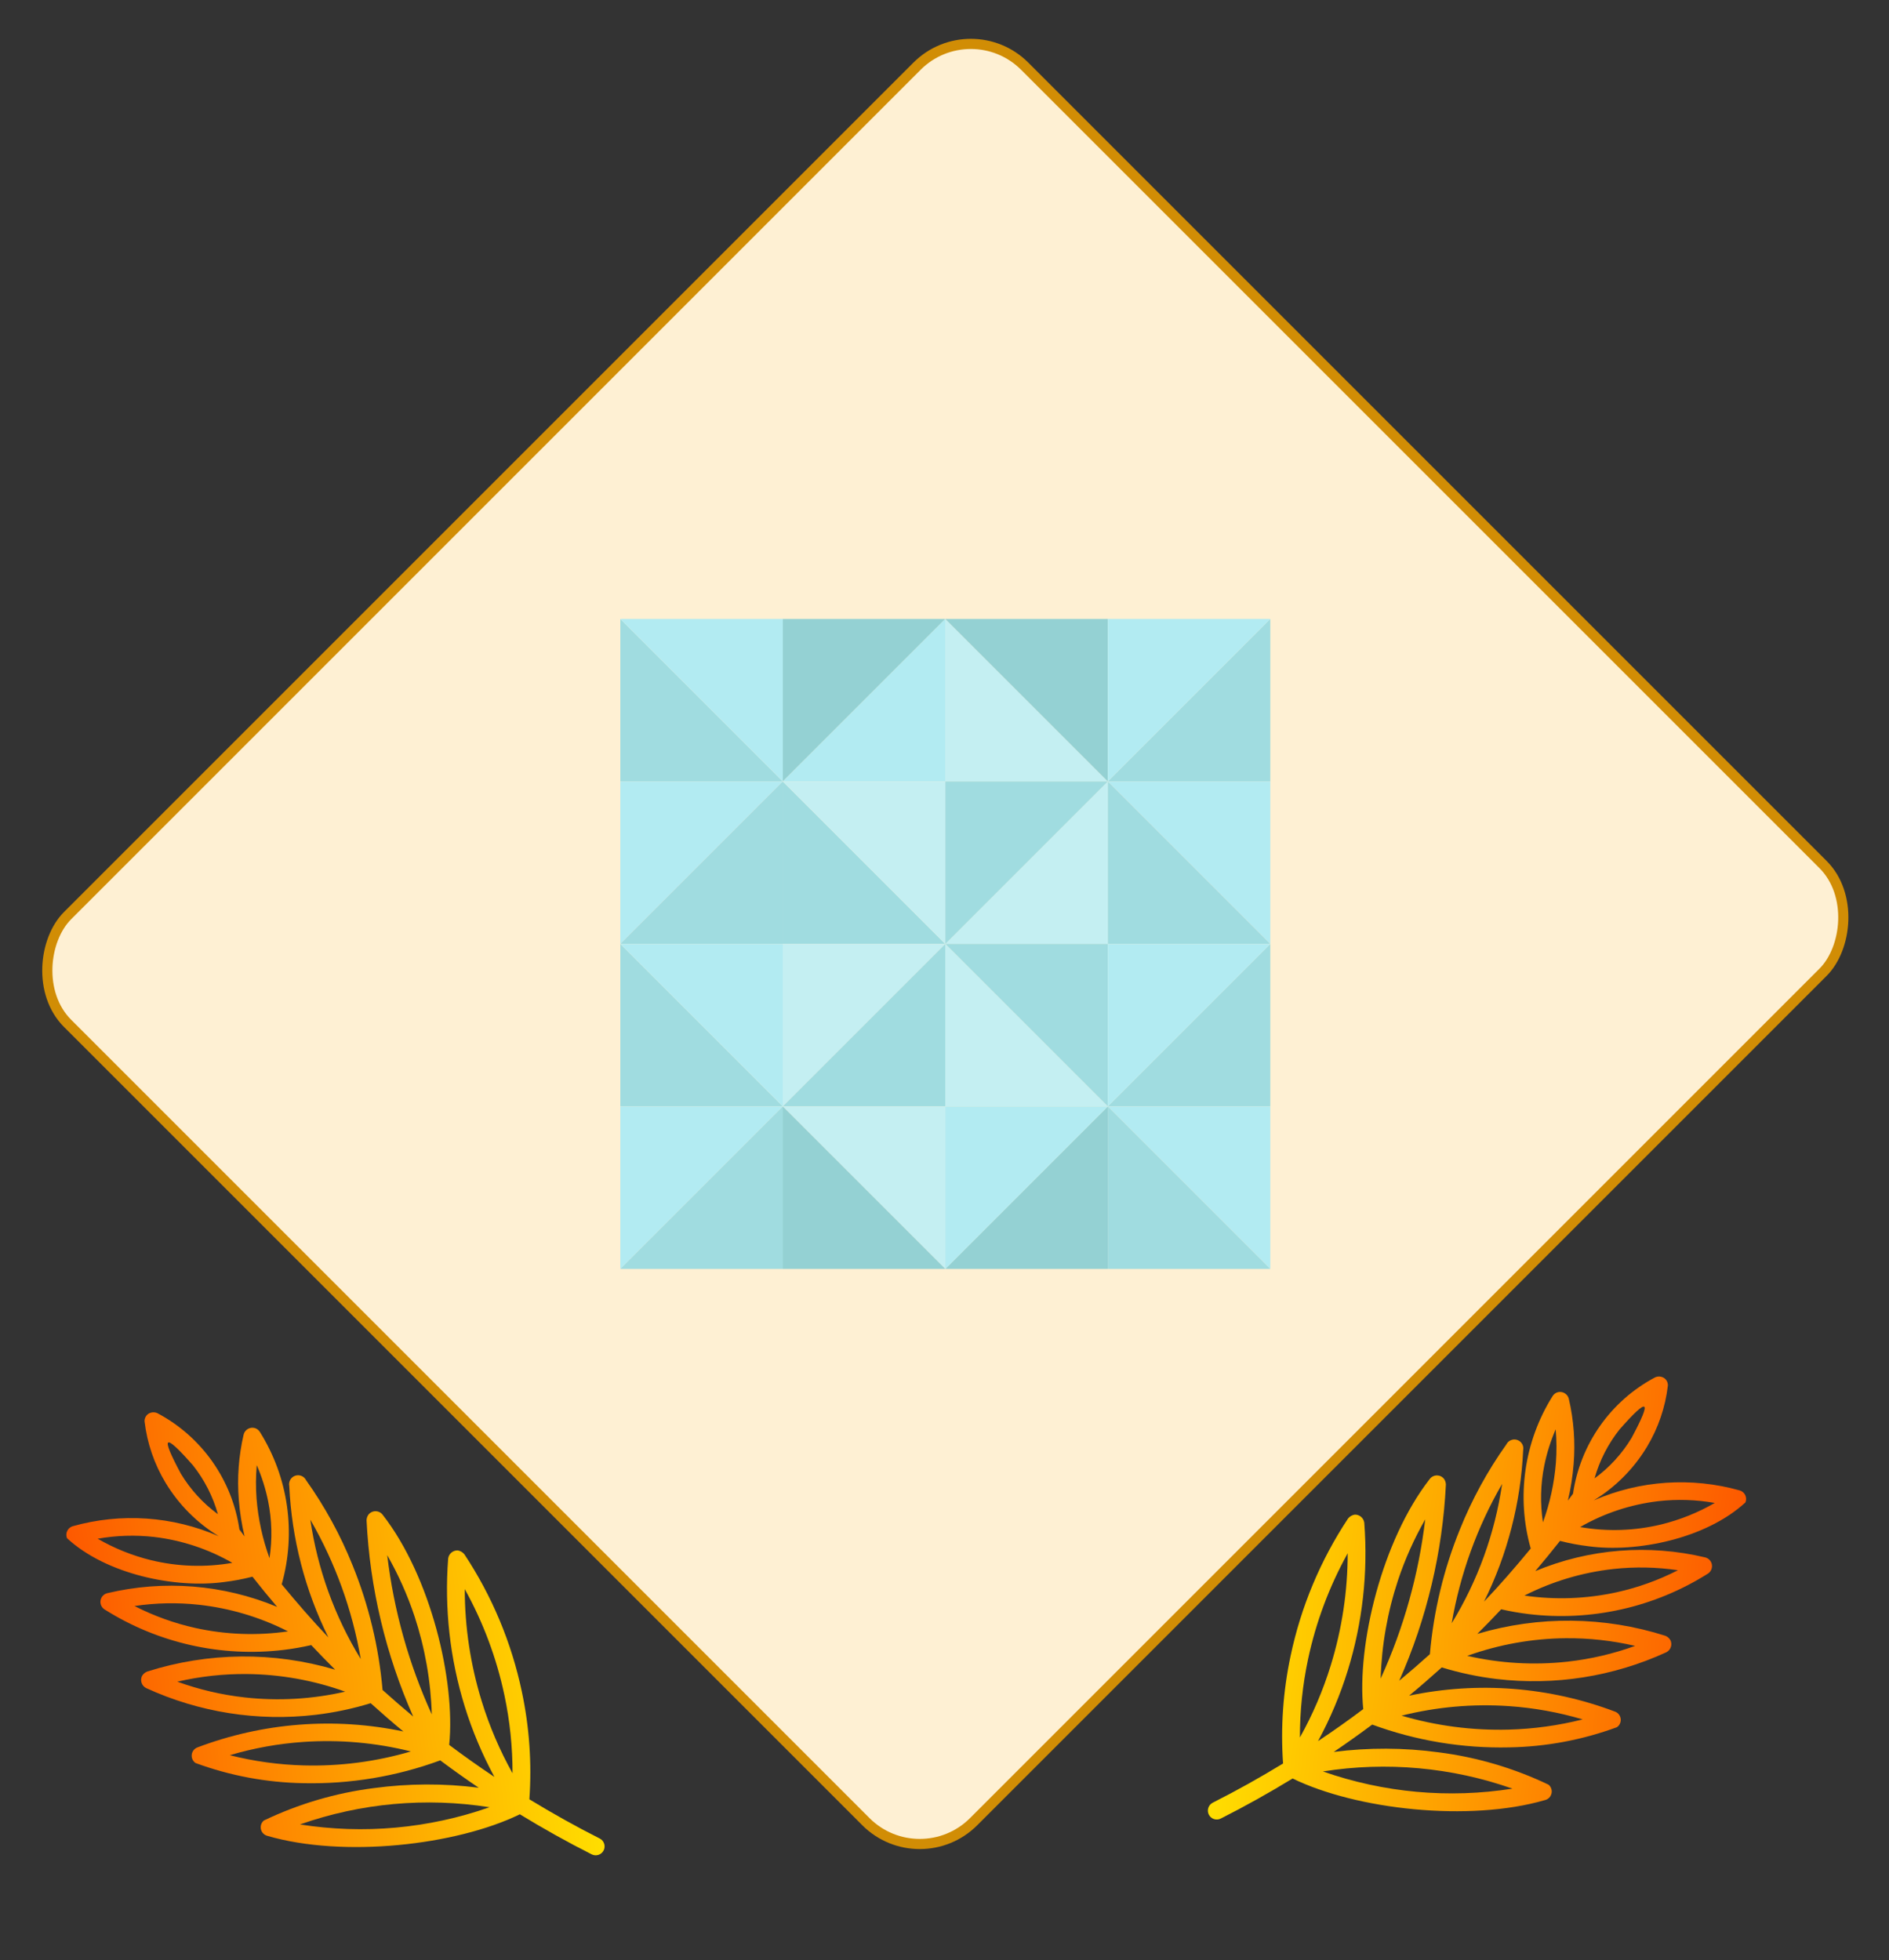<svg width="186" height="193" viewBox="0 0 186 193" fill="none" xmlns="http://www.w3.org/2000/svg">
<rect x="0" y="0" width="186" height="193" fill="#333333" stroke="none"/>
<rect x="95.595" y="1.217" width="126.169" height="133.283" rx="7.5" transform="rotate(45 95.595 1.217)" fill="#FEF0D3" stroke="#D18D05"/>
<path d="M125.08 60.947V76.947H109.08L125.08 60.947Z" fill="#A0DCE0"/>
<path d="M125.08 76.947V92.947L109.08 76.947H125.08Z" fill="#B2EBF2"/>
<path d="M125.08 92.947V108.947H109.08L125.08 92.947Z" fill="#A0DCE0"/>
<path d="M77.08 76.947H61.08V60.947L77.08 76.947Z" fill="#A0DCE0"/>
<path d="M77.08 76.947L61.08 92.947V76.947H77.08Z" fill="#B2EBF2"/>
<path d="M77.08 108.947H61.08V92.947L77.08 108.947Z" fill="#A0DCE0"/>
<path d="M125.08 108.947V124.947L109.08 108.947H125.08Z" fill="#B2EBF2"/>
<path d="M77.08 108.947L61.08 124.947V108.947H77.08Z" fill="#B2EBF2"/>
<path d="M125.08 92.947H109.08V76.947L125.08 92.947Z" fill="#A0DCE0"/>
<path d="M109.08 76.947V92.947H93.08L109.08 76.947Z" fill="#C4EFF2"/>
<path d="M93.08 92.947H77.08V76.947L93.08 92.947Z" fill="#A0DCE0"/>
<path d="M77.08 76.947V92.947H61.08L77.08 76.947Z" fill="#A0DCE0"/>
<path d="M77.08 92.947V108.947L61.08 92.947H77.08Z" fill="#B2EBF2"/>
<path d="M93.08 92.947L77.08 108.947V92.947H93.08Z" fill="#C4EFF2"/>
<path d="M109.08 92.947V108.947L93.08 92.947H109.08Z" fill="#A0DCE0"/>
<path d="M125.08 92.947L109.08 108.947V92.947H125.08Z" fill="#B2EBF2"/>
<path d="M93.08 92.947V108.947H77.08L93.08 92.947Z" fill="#A0DCE0"/>
<path d="M109.08 108.947H93.08V92.947L109.08 108.947Z" fill="#C4EFF2"/>
<path d="M125.08 124.947H109.08V108.947L125.08 124.947Z" fill="#A0DCE0"/>
<path d="M109.08 108.947V124.947H93.08L109.08 108.947Z" fill="#94D1D3"/>
<path d="M109.08 108.947L93.08 124.947V108.947H109.08Z" fill="#B2EBF2"/>
<path d="M93.08 108.947V124.947L77.08 108.947H93.08Z" fill="#C4EFF2"/>
<path d="M93.08 124.947H77.08V108.947L93.08 124.947Z" fill="#94D1D3"/>
<path d="M77.08 108.947V124.947H61.08L77.08 108.947Z" fill="#A0DCE0"/>
<path d="M77.08 60.947V76.947L61.08 60.947H77.08Z" fill="#B2EBF2"/>
<path d="M93.08 60.947L77.08 76.947V60.947H93.08Z" fill="#94D1D3"/>
<path d="M93.08 60.947V76.947H77.08L93.08 60.947Z" fill="#B2EBF2"/>
<path d="M109.08 76.947H93.08V60.947L109.08 76.947Z" fill="#C4EFF2"/>
<path d="M109.08 76.947L93.08 92.947V76.947H109.08Z" fill="#A0DCE0"/>
<path d="M93.08 76.947V92.947L77.08 76.947H93.08Z" fill="#C4EFF2"/>
<path d="M109.08 60.947V76.947L93.08 60.947H109.08Z" fill="#94D1D3"/>
<path d="M125.08 60.947L109.08 76.947V60.947H125.08Z" fill="#B2EBF2"/>
<g clip-path="url(#clip0_201_306)">
<path d="M171.863 147.938C171.91 147.825 171.933 147.704 171.93 147.581C171.928 147.459 171.9 147.338 171.848 147.227C171.796 147.116 171.722 147.017 171.63 146.937C171.538 146.856 171.43 146.795 171.313 146.759C166.548 145.416 161.466 145.763 156.928 147.739C159.063 146.433 160.855 144.633 162.151 142.492C163.271 140.642 163.979 138.573 164.228 136.425C164.232 136.282 164.201 136.14 164.137 136.011C164.072 135.883 163.977 135.773 163.859 135.691C163.725 135.605 163.572 135.554 163.413 135.544C163.254 135.534 163.095 135.564 162.952 135.633C160.803 136.773 158.953 138.404 157.552 140.393C156.151 142.381 155.238 144.672 154.888 147.08C154.724 147.309 154.548 147.53 154.382 147.758C154.662 146.58 154.85 145.383 154.946 144.176C155.124 142.013 154.963 139.836 154.47 137.722C154.411 137.499 154.268 137.307 154.071 137.188C153.874 137.068 153.638 137.029 153.413 137.08C153.3 137.108 153.195 137.157 153.101 137.225C153.008 137.294 152.93 137.38 152.87 137.479C151.485 139.69 150.578 142.167 150.208 144.75C149.838 147.333 150.013 149.965 150.723 152.476C149.245 154.27 147.724 156.027 146.125 157.708C148.429 153.058 149.741 147.98 149.978 142.796C150.021 142.586 149.985 142.368 149.879 142.182C149.772 141.996 149.602 141.855 149.399 141.786C149.197 141.716 148.976 141.722 148.778 141.804C148.579 141.885 148.417 142.035 148.322 142.227C146.47 144.831 144.933 147.645 143.742 150.61C142.151 154.53 141.157 158.667 140.793 162.881C139.805 163.772 138.799 164.643 137.776 165.494C140.484 159.391 142.041 152.84 142.37 146.171C142.364 145.972 142.299 145.779 142.183 145.617C142.1 145.511 141.994 145.425 141.872 145.366C141.751 145.308 141.618 145.278 141.483 145.278C141.348 145.279 141.215 145.311 141.095 145.371C140.974 145.431 140.868 145.517 140.786 145.624C136.071 151.666 133.593 161.96 134.232 168.289C132.78 169.382 131.296 170.433 129.78 171.442C130.98 169.226 131.961 166.898 132.707 164.491C134.16 159.787 134.712 154.85 134.334 149.941C134.305 149.714 134.192 149.505 134.018 149.357C133.843 149.209 133.619 149.131 133.39 149.14C133.131 149.182 132.897 149.319 132.734 149.526C130.015 153.632 128.098 158.214 127.082 163.032C126.339 166.517 126.088 170.09 126.337 173.645C124.086 175.018 121.78 176.31 119.413 177.504C119.205 177.609 119.048 177.791 118.976 178.012C118.903 178.232 118.921 178.472 119.025 178.68C119.13 178.887 119.313 179.044 119.533 179.117C119.753 179.189 119.994 179.171 120.201 179.067C122.62 177.847 124.976 176.525 127.276 175.122C133.553 178.184 144.667 179.428 152.145 177.243C152.299 177.202 152.439 177.119 152.549 177.004C152.659 176.889 152.736 176.746 152.771 176.59C152.805 176.434 152.797 176.272 152.746 176.121C152.695 175.97 152.603 175.836 152.481 175.733C149.066 174.098 145.41 173.021 141.654 172.544C138.228 172.081 134.757 172.068 131.328 172.507C132.611 171.636 133.873 170.738 135.114 169.813C139.429 171.399 144.005 172.161 148.602 172.058C152.224 171.996 155.81 171.325 159.209 170.072C159.339 169.983 159.443 169.861 159.508 169.718C159.574 169.575 159.6 169.416 159.583 169.26C159.566 169.103 159.507 168.954 159.413 168.828C159.318 168.702 159.191 168.605 159.045 168.545C152.569 166.089 145.524 165.541 138.747 166.967C139.841 166.065 140.909 165.132 141.963 164.183C143.727 164.724 145.536 165.106 147.367 165.325C153.072 166.001 158.853 165.091 164.073 162.693C164.28 162.589 164.439 162.408 164.516 162.189C164.593 161.971 164.583 161.73 164.487 161.519C164.373 161.314 164.192 161.155 163.974 161.068C157.962 159.153 151.512 159.088 145.463 160.883C146.26 160.09 147.045 159.283 147.816 158.461C148.703 158.664 149.6 158.82 150.503 158.931C156.678 159.675 162.92 158.267 168.178 154.944C168.32 154.85 168.431 154.717 168.499 154.561C168.567 154.405 168.589 154.233 168.561 154.065C168.534 153.897 168.458 153.741 168.344 153.615C168.23 153.489 168.082 153.399 167.917 153.355C162.334 152.022 156.472 152.493 151.173 154.7C152.001 153.723 152.815 152.735 153.605 151.727C154.526 151.964 155.461 152.14 156.406 152.253C161.185 152.899 167.993 151.509 171.863 147.938ZM159.458 140.766C162.323 137.505 162.705 137.757 160.65 141.591C159.711 143.146 158.473 144.499 157.007 145.571C157.498 143.823 158.331 142.19 159.458 140.766ZM152.06 144.291C152.309 143.072 152.685 141.883 153.18 140.741C153.277 141.839 153.284 142.943 153.201 144.042C153.04 146.044 152.611 148.014 151.925 149.901C151.64 148.038 151.685 146.139 152.06 144.291ZM147.904 146.116C147.198 150.979 145.509 155.647 142.941 159.836C143.769 155.005 145.45 150.359 147.904 146.116ZM137.653 155.603C138.347 153.521 139.245 151.512 140.334 149.607C139.692 155.028 138.212 160.317 135.946 165.284C136.045 161.992 136.619 158.731 137.653 155.603ZM128.794 163.394C129.569 159.737 130.885 156.216 132.7 152.947C132.697 156.686 132.136 160.403 131.035 163.975C130.274 166.444 129.256 168.826 127.996 171.081C127.991 168.498 128.259 165.921 128.794 163.394ZM148.923 176.121C142.658 177.11 136.246 176.528 130.262 174.427C136.527 173.435 142.94 174.017 148.923 176.121ZM148.569 167.995C151.032 168.163 153.469 168.602 155.836 169.303C153.453 169.906 151.011 170.243 148.554 170.309C144.988 170.404 141.428 169.94 138.005 168.934C141.456 168.071 145.021 167.754 148.569 167.995ZM154.169 161.31C156.469 161.291 158.763 161.544 161.004 162.064C158.853 162.844 156.616 163.366 154.342 163.618C151.043 163.982 147.707 163.788 144.473 163.046C147.584 161.927 150.862 161.34 154.169 161.31ZM158.866 154.492C160.98 154.262 163.115 154.303 165.218 154.614C163.319 155.587 161.304 156.313 159.221 156.776C156.226 157.437 153.137 157.551 150.102 157.11C152.841 155.716 155.811 154.829 158.866 154.492ZM163.567 150.107C160.952 150.739 158.235 150.826 155.585 150.364C157.95 149.002 160.567 148.135 163.277 147.816C165.131 147.604 167.007 147.662 168.844 147.989C167.195 148.942 165.418 149.655 163.567 150.107Z" fill="url(#paint0_linear_201_306)"/>
</g>
<g clip-path="url(#clip1_201_306)">
<path d="M6.599 151.463C6.552 151.35 6.529 151.228 6.532 151.106C6.534 150.983 6.562 150.863 6.614 150.752C6.666 150.641 6.74 150.542 6.832 150.461C6.924 150.38 7.032 150.32 7.149 150.283C11.914 148.941 16.996 149.287 21.534 151.264C19.399 149.957 17.607 148.158 16.311 146.016C15.191 144.166 14.483 142.097 14.234 139.95C14.23 139.806 14.261 139.664 14.325 139.536C14.39 139.408 14.485 139.298 14.603 139.216C14.737 139.129 14.89 139.079 15.049 139.068C15.208 139.058 15.367 139.089 15.51 139.157C17.659 140.297 19.509 141.928 20.91 143.917C22.311 145.906 23.224 148.197 23.574 150.604C23.738 150.834 23.914 151.054 24.08 151.282C23.8 150.105 23.612 148.907 23.516 147.701C23.338 145.538 23.499 143.36 23.992 141.246C24.051 141.023 24.194 140.832 24.391 140.712C24.588 140.592 24.824 140.554 25.049 140.605C25.162 140.632 25.267 140.681 25.36 140.75C25.454 140.818 25.532 140.904 25.592 141.003C26.977 143.215 27.884 145.691 28.254 148.274C28.624 150.857 28.448 153.489 27.739 156C29.217 157.794 30.738 159.552 32.337 161.232C30.033 156.582 28.721 151.504 28.484 146.32C28.441 146.11 28.477 145.892 28.583 145.706C28.689 145.52 28.86 145.38 29.062 145.31C29.265 145.24 29.486 145.247 29.684 145.328C29.883 145.409 30.044 145.56 30.14 145.751C31.991 148.356 33.529 151.169 34.72 154.134C36.311 158.054 37.305 162.191 37.669 166.406C38.657 167.296 39.663 168.167 40.685 169.019C37.978 162.915 36.421 156.364 36.092 149.695C36.098 149.496 36.163 149.304 36.279 149.141C36.362 149.035 36.468 148.95 36.59 148.891C36.711 148.832 36.844 148.802 36.979 148.803C37.114 148.803 37.247 148.835 37.367 148.895C37.488 148.955 37.593 149.042 37.675 149.149C42.391 155.19 44.869 165.485 44.23 171.814C45.682 172.906 47.166 173.957 48.682 174.967C47.482 172.751 46.501 170.423 45.755 168.016C44.302 163.311 43.75 158.375 44.128 153.465C44.157 153.238 44.269 153.03 44.444 152.881C44.619 152.733 44.843 152.655 45.071 152.664C45.331 152.706 45.565 152.844 45.728 153.05C48.446 157.156 50.364 161.738 51.38 166.556C52.123 170.042 52.374 173.615 52.125 177.17C54.376 178.542 56.682 179.835 59.049 181.029C59.257 181.133 59.414 181.316 59.486 181.536C59.559 181.757 59.541 181.997 59.437 182.204C59.332 182.411 59.149 182.568 58.929 182.641C58.709 182.714 58.468 182.696 58.261 182.591C55.842 181.371 53.486 180.049 51.186 178.646C44.909 181.708 33.795 182.953 26.316 180.768C26.163 180.726 26.023 180.643 25.913 180.528C25.802 180.413 25.726 180.27 25.691 180.114C25.657 179.959 25.665 179.797 25.716 179.646C25.767 179.495 25.859 179.361 25.981 179.258C29.396 177.622 33.051 176.545 36.808 176.068C40.234 175.605 43.705 175.592 47.134 176.031C45.851 175.161 44.589 174.263 43.348 173.337C39.032 174.923 34.457 175.685 29.86 175.583C26.238 175.52 22.652 174.849 19.253 173.597C19.123 173.508 19.019 173.385 18.953 173.242C18.888 173.099 18.862 172.941 18.879 172.784C18.895 172.628 18.954 172.478 19.049 172.353C19.144 172.227 19.271 172.129 19.417 172.07C25.893 169.613 32.938 169.065 39.715 170.492C38.621 169.589 37.553 168.657 36.499 167.708C34.735 168.248 32.926 168.63 31.095 168.849C25.39 169.526 19.609 168.615 14.389 166.218C14.182 166.113 14.023 165.933 13.946 165.714C13.869 165.495 13.879 165.255 13.975 165.043C14.089 164.839 14.27 164.68 14.488 164.593C20.5 162.678 26.95 162.613 32.999 164.407C32.201 163.614 31.417 162.807 30.646 161.986C29.759 162.188 28.862 162.345 27.959 162.456C21.784 163.2 15.542 161.791 10.284 158.468C10.142 158.374 10.031 158.241 9.963 158.085C9.895 157.93 9.873 157.757 9.901 157.589C9.928 157.422 10.004 157.265 10.118 157.139C10.232 157.013 10.38 156.923 10.544 156.879C16.128 155.547 21.99 156.018 27.289 158.224C26.461 157.248 25.647 156.259 24.857 155.251C23.936 155.489 23 155.664 22.056 155.778C17.277 156.424 10.469 155.033 6.599 151.463ZM19.004 144.291C16.139 141.029 15.757 141.282 17.812 145.115C18.751 146.67 19.989 148.023 21.455 149.096C20.964 147.348 20.131 145.714 19.004 144.291ZM26.402 147.816C26.153 146.597 25.777 145.407 25.282 144.266C25.185 145.364 25.178 146.468 25.261 147.567C25.422 149.568 25.851 151.538 26.537 153.425C26.822 151.562 26.776 149.663 26.402 147.816ZM30.558 149.641C31.264 154.503 32.953 159.171 35.521 163.36C34.693 158.529 33.012 153.883 30.558 149.641ZM40.809 159.127C40.115 157.045 39.217 155.037 38.128 153.131C38.77 158.553 40.25 163.842 42.516 168.809C42.417 165.516 41.843 162.255 40.809 159.127ZM49.667 166.919C48.893 163.261 47.577 159.74 45.762 156.472C45.765 160.21 46.326 163.927 47.427 167.5C48.188 169.969 49.206 172.35 50.466 174.606C50.471 172.022 50.203 169.446 49.667 166.919ZM29.539 179.646C35.804 180.635 42.216 180.053 48.2 177.951C41.935 176.96 35.522 177.542 29.539 179.646ZM29.893 171.52C27.43 171.687 24.993 172.126 22.626 172.828C25.009 173.43 27.451 173.768 29.907 173.833C33.474 173.928 37.033 173.464 40.456 172.458C37.006 171.595 33.441 171.278 29.893 171.52ZM24.293 164.835C21.993 164.816 19.699 165.069 17.458 165.588C19.609 166.368 21.846 166.89 24.12 167.142C27.419 167.506 30.755 167.313 33.989 166.571C30.878 165.452 27.6 164.865 24.293 164.835ZM19.596 158.016C17.482 157.786 15.347 157.827 13.244 158.139C15.143 159.111 17.158 159.838 19.241 160.301C22.235 160.962 25.325 161.075 28.36 160.635C25.62 159.24 22.651 158.353 19.596 158.016ZM14.895 153.631C17.509 154.263 20.227 154.351 22.877 153.888C20.512 152.527 17.895 151.66 15.185 151.34C13.331 151.128 11.455 151.187 9.618 151.513C11.267 152.467 13.044 153.18 14.895 153.631Z" fill="url(#paint1_linear_201_306)"/>
</g>
<defs>
<linearGradient id="paint0_linear_201_306" x1="121.714" y1="154.974" x2="170.367" y2="160.795" gradientUnits="userSpaceOnUse">
<stop stop-color="#FFDE00"/>
<stop offset="1" stop-color="#FD5900"/>
</linearGradient>
<linearGradient id="paint1_linear_201_306" x1="56.748" y1="158.498" x2="8.095" y2="164.319" gradientUnits="userSpaceOnUse">
<stop stop-color="#FFDE00"/>
<stop offset="1" stop-color="#FD5900"/>
</linearGradient>
<clipPath id="clip0_201_306">
<rect width="56" height="56" fill="white" transform="translate(121.565 126.756) rotate(6.822)"/>
</clipPath>
<clipPath id="clip1_201_306">
<rect width="56" height="56" fill="white" transform="matrix(-0.993 0.119 0.119 0.993 56.897 130.281)"/>
</clipPath>
</defs>
</svg>
